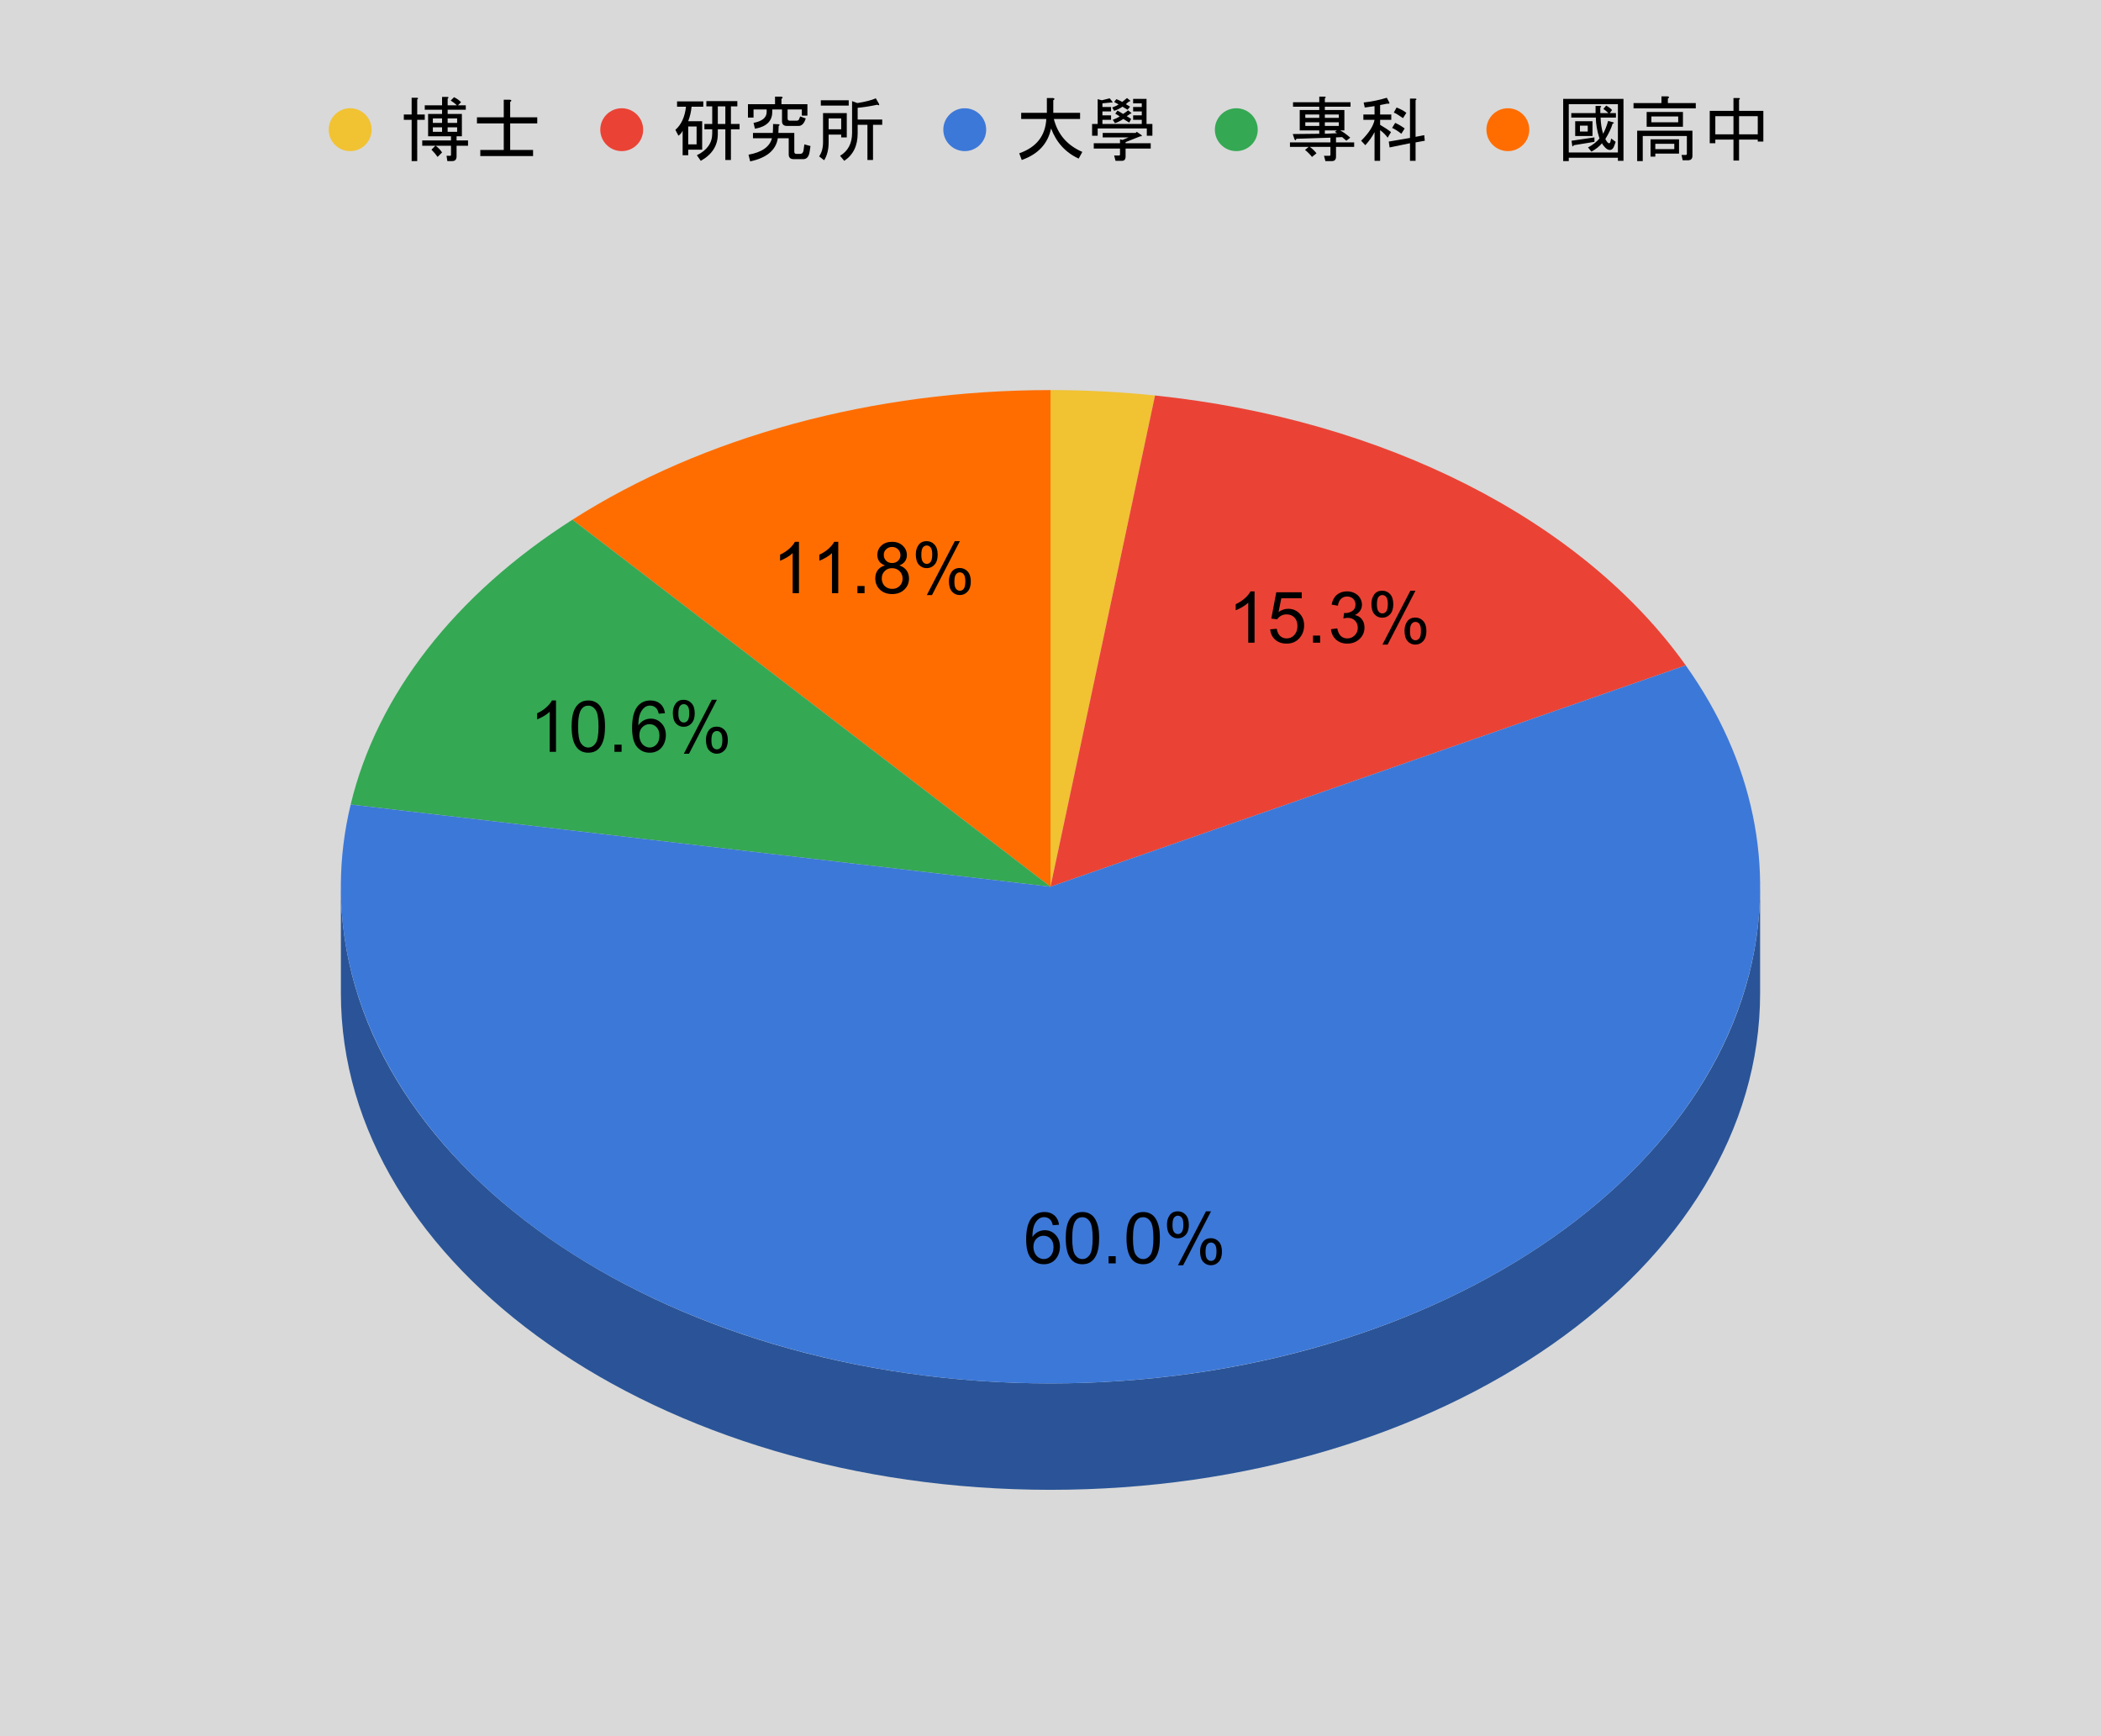 <svg version="1.1" viewBox="0.0 0.0 588.0 486.0" fill="none" stroke="none" stroke-linecap="square" stroke-miterlimit="10" width="588" height="486" xmlns:xlink="http://www.w3.org/1999/xlink" xmlns="http://www.w3.org/2000/svg"><path fill="#d9d9d9" d="M0 0L588.0 0L588.0 486.0L0 486.0L0 0Z" fill-rule="nonzero"/><path fill="#f1c232" d="M294.0 109.185C303.791 109.185 313.57 109.692 323.254 110.701L294.0 248.205Z" fill-rule="nonzero"/><path fill="#ea4335" d="M323.254 110.701C387.415 117.39 442.865 145.591 471.779 186.238L294.0 248.205Z" fill-rule="nonzero"/><path fill="#ff6d01" d="M160.204 145.468C196.785 122.125 244.5 109.185 294.0 109.185L294.0 248.205Z" fill-rule="nonzero"/><path fill="#34a853" d="M98.141 225.19C105.5 194.503 127.354 166.431 160.204 145.468L294.0 248.205Z" fill-rule="nonzero"/><path fill="#2a5497" d="M492.6 277.995C492.6 354.774 403.684 417.015 294.0 417.015C184.316 417.015 95.4 354.774 95.4 277.995L95.4 248.205C95.4 324.984 184.316 387.225 294.0 387.225C403.684 387.225 492.6 324.984 492.6 248.205Z" fill-rule="nonzero"/><path fill="#3c78d8" d="M471.779 186.238C510.13 240.152 494.526 305.219 433.128 347.411C371.73 389.603 278.503 399.321 202.206 371.484C125.909 343.647 83.896 284.586 98.141 225.19L294.0 248.205Z" fill-rule="nonzero"/><path fill="#000000" d="M351.109 179.904L349.344 179.904L349.344 168.701Q348.719 169.31 347.687 169.92Q346.656 170.513 345.828 170.826L345.828 169.123Q347.312 168.435 348.406 167.451Q349.515 166.451 349.969 165.529L351.109 165.529L351.109 179.904ZM355.484 176.154L357.328 175.998Q357.531 177.342 358.281 178.029Q359.031 178.701 360.094 178.701Q361.359 178.701 362.234 177.748Q363.109 176.795 363.109 175.201Q363.109 173.701 362.265 172.842Q361.422 171.967 360.062 171.967Q359.203 171.967 358.515 172.357Q357.844 172.732 357.453 173.357L355.797 173.138L357.187 165.779L364.312 165.779L364.312 167.467L358.594 167.467L357.828 171.31Q359.109 170.404 360.531 170.404Q362.406 170.404 363.687 171.717Q364.984 173.013 364.984 175.045Q364.984 176.998 363.844 178.404Q362.469 180.154 360.094 180.154Q358.14 180.154 356.89 179.06Q355.656 177.967 355.484 176.154ZM367.469 179.904L367.469 177.904L369.469 177.904L369.469 179.904L367.469 179.904ZM372.5 176.123L374.25 175.888Q374.562 177.388 375.281 178.045Q376.015 178.701 377.062 178.701Q378.297 178.701 379.14 177.842Q380 176.982 380 175.717Q380 174.498 379.203 173.717Q378.422 172.935 377.203 172.935Q376.703 172.935 375.969 173.123L376.156 171.576Q376.328 171.607 376.437 171.607Q377.562 171.607 378.453 171.029Q379.359 170.435 379.359 169.217Q379.359 168.248 378.703 167.607Q378.047 166.967 377.015 166.967Q376 166.967 375.312 167.623Q374.625 168.263 374.437 169.545L372.672 169.232Q373 167.467 374.14 166.498Q375.281 165.529 376.984 165.529Q378.156 165.529 379.14 166.029Q380.125 166.529 380.64 167.404Q381.172 168.279 381.172 169.248Q381.172 170.17 380.672 170.935Q380.172 171.701 379.203 172.154Q380.469 172.435 381.172 173.373Q381.875 174.295 381.875 175.67Q381.875 177.545 380.5 178.857Q379.14 180.154 377.047 180.154Q375.156 180.154 373.906 179.029Q372.672 177.904 372.5 176.123ZM383.812 169.029Q383.812 167.498 384.578 166.42Q385.359 165.342 386.828 165.342Q388.172 165.342 389.047 166.31Q389.937 167.263 389.937 169.138Q389.937 170.951 389.047 171.935Q388.156 172.904 386.844 172.904Q385.547 172.904 384.672 171.951Q383.812 170.982 383.812 169.029ZM386.875 166.56Q386.219 166.56 385.781 167.123Q385.359 167.685 385.359 169.201Q385.359 170.576 385.797 171.138Q386.234 171.701 386.875 171.701Q387.547 171.701 387.969 171.138Q388.406 170.56 388.406 169.06Q388.406 167.67 387.969 167.123Q387.531 166.56 386.875 166.56ZM386.89 180.435L394.719 165.342L396.14 165.342L388.344 180.435L386.89 180.435ZM393.078 176.545Q393.078 174.998 393.844 173.935Q394.625 172.857 396.094 172.857Q397.437 172.857 398.312 173.826Q399.203 174.779 399.203 176.654Q399.203 178.467 398.312 179.451Q397.422 180.435 396.109 180.435Q394.812 180.435 393.937 179.467Q393.078 178.482 393.078 176.545ZM396.14 174.076Q395.484 174.076 395.047 174.638Q394.609 175.201 394.609 176.717Q394.609 178.092 395.047 178.654Q395.484 179.217 396.14 179.217Q396.812 179.217 397.234 178.654Q397.672 178.092 397.672 176.576Q397.672 175.201 397.234 174.638Q396.797 174.076 396.14 174.076Z" fill-rule="nonzero"/><path fill="#000000" d="M296.393 342.814L294.643 342.955Q294.408 341.924 293.986 341.455Q293.268 340.689 292.221 340.689Q291.377 340.689 290.752 341.158Q289.924 341.768 289.439 342.939Q288.955 344.096 288.939 346.236Q289.58 345.283 290.486 344.814Q291.408 344.346 292.424 344.346Q294.174 344.346 295.408 345.643Q296.643 346.924 296.643 348.971Q296.643 350.33 296.064 351.486Q295.486 352.643 294.471 353.268Q293.455 353.877 292.158 353.877Q289.971 353.877 288.58 352.268Q287.189 350.643 287.189 346.924Q287.189 342.783 288.721 340.893Q290.064 339.252 292.33 339.252Q294.018 339.252 295.096 340.205Q296.174 341.143 296.393 342.814ZM289.221 348.986Q289.221 349.893 289.596 350.721Q289.986 351.549 290.674 351.986Q291.377 352.424 292.127 352.424Q293.252 352.424 294.049 351.533Q294.846 350.627 294.846 349.08Q294.846 347.596 294.049 346.752Q293.268 345.893 292.064 345.893Q290.877 345.893 290.049 346.752Q289.221 347.596 289.221 348.986ZM298.268 346.564Q298.268 344.033 298.783 342.486Q299.314 340.924 300.346 340.096Q301.377 339.252 302.939 339.252Q304.096 339.252 304.955 339.721Q305.83 340.174 306.393 341.049Q306.955 341.924 307.283 343.189Q307.611 344.439 307.611 346.564Q307.611 349.08 307.08 350.627Q306.564 352.174 305.533 353.033Q304.518 353.877 302.939 353.877Q300.861 353.877 299.689 352.393Q298.268 350.596 298.268 346.564ZM300.08 346.564Q300.08 350.096 300.893 351.268Q301.721 352.424 302.939 352.424Q304.143 352.424 304.971 351.252Q305.799 350.08 305.799 346.564Q305.799 343.033 304.971 341.877Q304.143 340.705 302.924 340.705Q301.705 340.705 300.986 341.736Q300.08 343.033 300.08 346.564ZM310.252 353.627L310.252 351.627L312.252 351.627L312.252 353.627L310.252 353.627ZM315.268 346.564Q315.268 344.033 315.783 342.486Q316.314 340.924 317.346 340.096Q318.377 339.252 319.939 339.252Q321.096 339.252 321.955 339.721Q322.83 340.174 323.393 341.049Q323.955 341.924 324.283 343.189Q324.611 344.439 324.611 346.564Q324.611 349.08 324.08 350.627Q323.564 352.174 322.533 353.033Q321.518 353.877 319.939 353.877Q317.861 353.877 316.689 352.393Q315.268 350.596 315.268 346.564ZM317.08 346.564Q317.08 350.096 317.893 351.268Q318.721 352.424 319.939 352.424Q321.143 352.424 321.971 351.252Q322.799 350.08 322.799 346.564Q322.799 343.033 321.971 341.877Q321.143 340.705 319.924 340.705Q318.705 340.705 317.986 341.736Q317.08 343.033 317.08 346.564ZM326.596 342.752Q326.596 341.221 327.361 340.143Q328.143 339.064 329.611 339.064Q330.955 339.064 331.83 340.033Q332.721 340.986 332.721 342.861Q332.721 344.674 331.83 345.658Q330.939 346.627 329.627 346.627Q328.33 346.627 327.455 345.674Q326.596 344.705 326.596 342.752ZM329.658 340.283Q329.002 340.283 328.564 340.846Q328.143 341.408 328.143 342.924Q328.143 344.299 328.58 344.861Q329.018 345.424 329.658 345.424Q330.33 345.424 330.752 344.861Q331.189 344.283 331.189 342.783Q331.189 341.393 330.752 340.846Q330.314 340.283 329.658 340.283ZM329.674 354.158L337.502 339.064L338.924 339.064L331.127 354.158L329.674 354.158ZM335.861 350.268Q335.861 348.721 336.627 347.658Q337.408 346.58 338.877 346.58Q340.221 346.58 341.096 347.549Q341.986 348.502 341.986 350.377Q341.986 352.189 341.096 353.174Q340.205 354.158 338.893 354.158Q337.596 354.158 336.721 353.189Q335.861 352.205 335.861 350.268ZM338.924 347.799Q338.268 347.799 337.83 348.361Q337.393 348.924 337.393 350.439Q337.393 351.814 337.83 352.377Q338.268 352.939 338.924 352.939Q339.596 352.939 340.018 352.377Q340.455 351.814 340.455 350.299Q340.455 348.924 340.018 348.361Q339.58 347.799 338.924 347.799Z" fill-rule="nonzero"/><path fill="#000000" d="M155.604 210.44L153.838 210.44L153.838 199.237Q153.213 199.846 152.182 200.456Q151.151 201.05 150.323 201.362L150.323 199.659Q151.807 198.971 152.901 197.987Q154.01 196.987 154.463 196.065L155.604 196.065L155.604 210.44ZM159.979 203.378Q159.979 200.846 160.494 199.3Q161.026 197.737 162.057 196.909Q163.088 196.065 164.651 196.065Q165.807 196.065 166.666 196.534Q167.541 196.987 168.104 197.862Q168.666 198.737 168.994 200.003Q169.323 201.253 169.323 203.378Q169.323 205.893 168.791 207.44Q168.276 208.987 167.244 209.846Q166.229 210.69 164.651 210.69Q162.573 210.69 161.401 209.206Q159.979 207.409 159.979 203.378ZM161.791 203.378Q161.791 206.909 162.604 208.081Q163.432 209.237 164.651 209.237Q165.854 209.237 166.682 208.065Q167.51 206.893 167.51 203.378Q167.51 199.846 166.682 198.69Q165.854 197.518 164.635 197.518Q163.416 197.518 162.698 198.55Q161.791 199.846 161.791 203.378ZM171.963 210.44L171.963 208.44L173.963 208.44L173.963 210.44L171.963 210.44ZM186.104 199.628L184.354 199.768Q184.119 198.737 183.698 198.268Q182.979 197.503 181.932 197.503Q181.088 197.503 180.463 197.971Q179.635 198.581 179.151 199.753Q178.666 200.909 178.651 203.05Q179.291 202.096 180.198 201.628Q181.119 201.159 182.135 201.159Q183.885 201.159 185.119 202.456Q186.354 203.737 186.354 205.784Q186.354 207.143 185.776 208.3Q185.198 209.456 184.182 210.081Q183.166 210.69 181.869 210.69Q179.682 210.69 178.291 209.081Q176.901 207.456 176.901 203.737Q176.901 199.596 178.432 197.706Q179.776 196.065 182.041 196.065Q183.729 196.065 184.807 197.018Q185.885 197.956 186.104 199.628ZM178.932 205.8Q178.932 206.706 179.307 207.534Q179.698 208.362 180.385 208.8Q181.088 209.237 181.838 209.237Q182.963 209.237 183.76 208.346Q184.557 207.44 184.557 205.893Q184.557 204.409 183.76 203.565Q182.979 202.706 181.776 202.706Q180.588 202.706 179.76 203.565Q178.932 204.409 178.932 205.8ZM188.307 199.565Q188.307 198.034 189.073 196.956Q189.854 195.878 191.323 195.878Q192.666 195.878 193.541 196.846Q194.432 197.8 194.432 199.675Q194.432 201.487 193.541 202.471Q192.651 203.44 191.338 203.44Q190.041 203.44 189.166 202.487Q188.307 201.518 188.307 199.565ZM191.369 197.096Q190.713 197.096 190.276 197.659Q189.854 198.221 189.854 199.737Q189.854 201.112 190.291 201.675Q190.729 202.237 191.369 202.237Q192.041 202.237 192.463 201.675Q192.901 201.096 192.901 199.596Q192.901 198.206 192.463 197.659Q192.026 197.096 191.369 197.096ZM191.385 210.971L199.213 195.878L200.635 195.878L192.838 210.971L191.385 210.971ZM197.573 207.081Q197.573 205.534 198.338 204.471Q199.119 203.393 200.588 203.393Q201.932 203.393 202.807 204.362Q203.698 205.315 203.698 207.19Q203.698 209.003 202.807 209.987Q201.916 210.971 200.604 210.971Q199.307 210.971 198.432 210.003Q197.573 209.018 197.573 207.081ZM200.635 204.612Q199.979 204.612 199.541 205.175Q199.104 205.737 199.104 207.253Q199.104 208.628 199.541 209.19Q199.979 209.753 200.635 209.753Q201.307 209.753 201.729 209.19Q202.166 208.628 202.166 207.112Q202.166 205.737 201.729 205.175Q201.291 204.612 200.635 204.612Z" fill-rule="nonzero"/><path fill="#000000" d="M223.603 166.034L221.838 166.034L221.838 154.831Q221.213 155.441 220.181 156.05Q219.15 156.644 218.322 156.956L218.322 155.253Q219.806 154.566 220.9 153.581Q222.01 152.581 222.463 151.659L223.603 151.659L223.603 166.034ZM234.603 166.034L232.838 166.034L232.838 154.831Q232.213 155.441 231.181 156.05Q230.15 156.644 229.322 156.956L229.322 155.253Q230.806 154.566 231.9 153.581Q233.01 152.581 233.463 151.659L234.603 151.659L234.603 166.034ZM239.963 166.034L239.963 164.034L241.963 164.034L241.963 166.034L239.963 166.034ZM247.681 158.269Q246.588 157.862 246.056 157.128Q245.541 156.378 245.541 155.347Q245.541 153.784 246.666 152.722Q247.791 151.659 249.65 151.659Q251.525 151.659 252.666 152.753Q253.806 153.831 253.806 155.394Q253.806 156.394 253.275 157.128Q252.76 157.862 251.697 158.269Q253.025 158.706 253.713 159.659Q254.4 160.612 254.4 161.941Q254.4 163.784 253.088 165.034Q251.791 166.284 249.681 166.284Q247.556 166.284 246.26 165.034Q244.963 163.769 244.963 161.894Q244.963 160.503 245.666 159.566Q246.385 158.612 247.681 158.269ZM247.338 155.284Q247.338 156.3 247.994 156.956Q248.65 157.597 249.681 157.597Q250.697 157.597 251.353 156.956Q252.01 156.316 252.01 155.394Q252.01 154.425 251.338 153.769Q250.666 153.097 249.666 153.097Q248.666 153.097 247.994 153.753Q247.338 154.394 247.338 155.284ZM246.775 161.909Q246.775 162.659 247.119 163.362Q247.478 164.066 248.181 164.456Q248.885 164.831 249.697 164.831Q250.963 164.831 251.775 164.019Q252.603 163.206 252.603 161.956Q252.603 160.691 251.76 159.862Q250.916 159.034 249.635 159.034Q248.4 159.034 247.588 159.862Q246.775 160.675 246.775 161.909ZM256.306 155.159Q256.306 153.628 257.072 152.55Q257.853 151.472 259.322 151.472Q260.666 151.472 261.541 152.441Q262.431 153.394 262.431 155.269Q262.431 157.081 261.541 158.066Q260.65 159.034 259.338 159.034Q258.041 159.034 257.166 158.081Q256.306 157.112 256.306 155.159ZM259.369 152.691Q258.713 152.691 258.275 153.253Q257.853 153.816 257.853 155.331Q257.853 156.706 258.291 157.269Q258.728 157.831 259.369 157.831Q260.041 157.831 260.463 157.269Q260.9 156.691 260.9 155.191Q260.9 153.8 260.463 153.253Q260.025 152.691 259.369 152.691ZM259.385 166.566L267.213 151.472L268.635 151.472L260.838 166.566L259.385 166.566ZM265.572 162.675Q265.572 161.128 266.338 160.066Q267.119 158.987 268.588 158.987Q269.931 158.987 270.806 159.956Q271.697 160.909 271.697 162.784Q271.697 164.597 270.806 165.581Q269.916 166.566 268.603 166.566Q267.306 166.566 266.431 165.597Q265.572 164.612 265.572 162.675ZM268.635 160.206Q267.978 160.206 267.541 160.769Q267.103 161.331 267.103 162.847Q267.103 164.222 267.541 164.784Q267.978 165.347 268.635 165.347Q269.306 165.347 269.728 164.784Q270.166 164.222 270.166 162.706Q270.166 161.331 269.728 160.769Q269.291 160.206 268.635 160.206Z" fill-rule="nonzero"/><path fill="#f1c232" d="M104.0 36.3C104.0 39.614 101.314 42.3 98.0 42.3C94.686 42.3 92.0 39.614 92.0 36.3C92.0 32.986 94.686 30.3 98.0 30.3C101.314 30.3 104.0 32.986 104.0 36.3Z" fill-rule="nonzero"/><path fill="#000000" d="M125.203 27.128Q125.828 27.206 125.281 27.597L125.281 29.472L127.859 29.472Q127.156 28.769 126.141 28.144L127.078 27.206Q128.328 27.831 129.031 28.613L128.172 29.472L130.359 29.472L130.359 30.722L125.281 30.722L125.281 31.894L129.266 31.894L129.266 38.144L127.781 38.144L127.781 39.316L130.984 39.316L130.984 40.8L127.781 40.8L127.781 43.769Q127.781 45.097 126.531 45.097L125.203 45.097L124.969 43.612L125.984 43.612Q126.219 43.612 126.219 43.378L126.219 40.8L121.922 40.8Q122.938 41.503 123.719 42.675L122.469 43.925Q121.766 42.909 120.75 41.894L121.844 40.8L118.172 40.8L118.172 39.316L126.219 39.316L126.219 38.144L123.016 38.144L119.812 38.144L119.812 31.894L123.719 31.894L123.719 30.722L118.875 30.722L118.875 29.472L123.719 29.472L123.719 27.128L125.203 27.128ZM113.016 33.534L113.016 32.05L115.203 32.05L115.203 27.363L116.688 27.363Q117.312 27.441 116.766 27.831L116.766 32.05L118.875 32.05L118.875 33.534L116.766 33.534L116.766 45.097L115.203 45.097L115.203 33.534L113.016 33.534ZM127.938 33.144L125.281 33.144L125.281 34.394L127.938 34.394L127.938 33.144ZM123.719 33.144L121.141 33.144L121.141 34.394L123.719 34.394L123.719 33.144ZM123.719 35.644L121.141 35.644L121.141 36.894L123.719 36.894L123.719 35.644ZM127.938 35.644L125.281 35.644L125.281 36.894L127.938 36.894L127.938 35.644ZM150.359 32.831L150.359 34.55L142.781 34.55L142.781 41.972L149.188 41.972L149.188 43.691L134.422 43.691L134.422 41.972L140.984 41.972L140.984 34.55L133.484 34.55L133.484 32.831L140.984 32.831L140.984 27.909L142.703 27.909Q143.484 28.066 142.781 28.534L142.781 32.831L150.359 32.831Z" fill-rule="nonzero"/><path fill="#ea4335" d="M180.0 36.3C180.0 39.614 177.314 42.3 174.0 42.3C170.686 42.3 168.0 39.614 168.0 36.3C168.0 32.986 170.686 30.3 174.0 30.3C177.314 30.3 180.0 32.986 180.0 36.3Z" fill-rule="nonzero"/><path fill="#000000" d="M199.328 36.191L197.141 36.191L197.141 34.706L199.328 34.706L199.328 29.784L197.688 29.784L197.688 28.3L206.359 28.3L206.359 29.784L204.562 29.784L204.562 34.706L206.984 34.706L206.984 36.191L204.562 36.191L204.562 44.784L203.0 44.784L203.0 36.191L200.891 36.191L200.891 37.519Q200.891 42.362 196.125 45.019L195.031 43.456Q199.328 41.347 199.328 37.362L199.328 36.191ZM189.484 29.863L189.484 28.378L196.828 28.378L196.828 29.863L193.547 29.863Q193.391 31.816 192.609 33.925L196.516 33.925L196.516 41.894L192.609 41.894L192.609 43.456L191.047 43.456L191.047 36.581Q190.656 37.441 189.875 37.987L189.016 36.347Q191.516 34.159 191.984 29.863L189.484 29.863ZM203.0 29.784L200.891 29.784L200.891 34.706L203.0 34.706L203.0 29.784ZM194.953 35.409L192.609 35.409L192.609 40.409L194.953 40.409L194.953 35.409ZM225.5 33.144Q224.875 35.253 223.469 35.253L220.266 35.253Q218.859 35.253 218.859 33.925L218.859 30.644L216.125 30.644L216.125 31.347Q216.125 35.175 211.281 36.034L210.891 34.394Q214.562 33.691 214.562 31.347L214.562 30.644L210.891 30.644L210.891 32.909L209.328 32.909L209.328 29.159L216.906 29.159L216.906 27.05L218.625 27.05Q219.406 27.206 218.703 27.675L218.703 29.159L225.969 29.159L225.969 32.362L224.406 32.362L224.406 30.644L220.422 30.644L220.422 33.144Q220.422 33.769 220.969 33.769L223.0 33.769Q223.469 33.769 223.625 33.378L223.938 32.597L225.5 33.144ZM220.734 38.691L217.688 38.691Q216.906 43.691 209.953 45.175L209.484 43.3Q215.109 42.284 216.047 38.691L210.734 38.691L210.734 37.206L216.281 37.206Q216.359 35.956 216.359 34.706L218.078 34.784Q218.312 35.019 217.922 35.253Q217.922 36.034 217.844 37.206L222.297 37.206L222.297 42.441Q222.297 43.066 222.844 43.066L223.938 43.066Q224.719 43.066 224.875 42.128L225.109 40.409L226.828 40.878L226.594 42.441Q226.281 44.55 224.797 44.55L222.141 44.55Q220.734 44.55 220.734 43.222L220.734 38.691ZM239.953 28.847Q243.391 28.3 245.109 27.519L245.969 29.003Q246.281 29.706 245.5 29.316Q242.609 29.941 240.031 30.175L240.031 33.456L246.906 33.456L246.906 34.941L244.328 34.941L244.328 44.784L242.766 44.784L242.766 34.941L240.031 34.941L240.031 37.362Q240.031 42.519 236.281 45.019L235.109 43.612Q238.469 41.581 238.469 37.206L238.469 28.3L239.953 28.847ZM236.984 31.659L236.984 38.456L235.422 38.456L235.422 37.675L231.906 37.675L231.906 39.862Q231.906 42.831 230.656 44.862L229.25 43.769Q230.344 42.206 230.344 39.784L230.344 31.659L236.984 31.659ZM235.422 36.191L235.422 33.144L231.906 33.144L231.906 36.191L235.422 36.191ZM229.719 29.55L229.719 28.066L237.531 28.066L237.531 29.55L229.719 29.55Z" fill-rule="nonzero"/><path fill="#3c78d8" d="M276.0 36.3C276.0 39.614 273.314 42.3 270.0 42.3C266.686 42.3 264.0 39.614 264.0 36.3C264.0 32.986 266.686 30.3 270.0 30.3C273.314 30.3 276.0 32.986 276.0 36.3Z" fill-rule="nonzero"/><path fill="#000000" d="M285.25 42.909Q292.438 40.409 292.828 33.3L285.797 33.3L285.797 31.581L292.984 31.581L292.984 27.441L294.703 27.441Q295.484 27.597 294.781 28.066L294.781 31.581L302.281 31.581L302.281 33.3L294.938 33.3Q296.578 39.784 302.906 42.519L301.891 44.394Q296.422 41.894 294.156 35.956Q292.828 42.362 285.953 44.784L285.25 42.909ZM319.391 37.753Q319.859 38.222 319.156 38.144L315.016 39.784L315.016 40.097L322.047 40.097L322.047 41.581L315.016 41.581L315.016 43.769Q315.016 45.019 314.0 45.019L312.203 45.019L311.812 43.534L313.141 43.534Q313.453 43.534 313.453 43.222L313.453 41.581L306.109 41.581L306.109 40.097L313.453 40.097L313.453 39.003L314.156 39.159L315.875 38.456L308.609 38.456L308.609 37.206L317.828 37.206L318.141 36.894L319.391 37.753ZM307.203 27.753L308.375 28.066L310.562 27.519L311.188 28.3Q311.656 28.847 310.953 28.691L308.531 28.925L308.531 29.941L310.953 29.941L310.953 31.191L308.531 31.191L308.531 32.284L310.953 32.284L310.953 33.534L308.531 33.534L308.531 34.706L319.547 34.706L319.547 33.534L317.125 33.534L317.125 32.284L319.547 32.284L319.547 31.191L317.125 31.191L317.125 29.941L319.547 29.941L319.547 28.925L317.125 28.925L317.125 27.675L320.875 27.675L320.875 34.706L322.516 34.706L322.516 37.987L320.953 37.987L320.953 35.956L307.203 35.956L307.203 37.987L305.641 37.987L305.641 34.706L307.203 34.706L307.203 27.753ZM314.156 29.863Q313.141 30.566 311.812 31.034L311.266 30.097Q312.516 29.628 313.062 29.238Q312.438 28.925 311.812 28.534L312.438 27.753Q313.297 28.066 314.078 28.534Q314.703 27.988 315.406 27.441L316.188 28.066Q316.578 28.378 316.031 28.378Q315.484 28.769 315.094 29.159Q315.719 29.55 316.266 29.863L315.562 30.722Q314.859 30.331 314.156 29.863ZM311.422 33.534Q312.516 33.144 313.375 32.597Q312.828 32.206 312.125 31.816L312.75 30.956Q313.609 31.425 314.312 31.894Q315.094 31.425 315.719 30.878L316.5 31.503Q316.891 31.816 316.344 31.816Q315.875 32.206 315.328 32.519Q316.031 32.909 316.578 33.3L316.031 34.316Q315.25 33.847 314.391 33.3Q313.062 34.159 312.047 34.472L311.422 33.534Z" fill-rule="nonzero"/><path fill="#34a853" d="M352.0 36.3C352.0 39.614 349.314 42.3 346.0 42.3C342.686 42.3 340.0 39.614 340.0 36.3C340.0 32.986 342.686 30.3 346.0 30.3C349.314 30.3 352.0 32.986 352.0 36.3Z" fill-rule="nonzero"/><path fill="#000000" d="M374.219 37.284L373.594 36.894L374.141 36.503L370.781 36.503L370.781 37.441L374.219 37.284ZM370.781 35.253L374.688 35.253L374.688 34.237L370.781 34.237L370.781 35.253ZM365.312 32.987L369.219 32.987L369.219 32.05L365.312 32.05L365.312 32.987ZM365.312 35.253L369.219 35.253L369.219 34.237L365.312 34.237L365.312 35.253ZM370.781 32.987L374.688 32.987L374.688 32.05L370.781 32.05L370.781 32.987ZM370.703 27.05Q371.328 27.128 370.781 27.519L370.781 28.613L377.969 28.613L377.969 29.863L370.781 29.863L370.781 30.8L376.25 30.8L376.25 36.503L375.078 36.503Q376.406 37.206 377.891 38.534L376.797 39.394L375.625 38.378L373.906 38.456L373.906 39.862L378.984 39.862L378.984 41.112L373.906 41.112L373.906 43.847Q373.906 45.097 372.734 45.097L370.938 45.097L370.547 43.612L372.031 43.612Q372.344 43.612 372.344 43.3L372.344 41.112L366.562 41.112Q367.578 41.816 368.438 42.909L367.188 43.925Q366.25 42.753 365.234 41.972L366.25 41.112L361.016 41.112L361.016 39.862L372.344 39.862L372.344 38.534L362.812 38.847Q362.578 39.628 362.266 38.925L361.797 37.519L369.219 37.441L369.219 36.503L366.484 36.503L363.75 36.503L363.75 30.8L369.219 30.8L369.219 29.863L361.875 29.863L361.875 28.613L369.219 28.613L369.219 27.05L370.703 27.05ZM386.25 45.019L384.688 45.019L384.688 36.972Q383.75 38.847 382.109 40.644L380.938 39.394Q384.219 36.112 384.688 33.534L381.562 33.534L381.562 32.05L384.688 32.05L384.688 29.706Q383.203 29.941 381.953 30.097L381.641 28.691Q385.078 28.3 388.125 27.363L388.828 28.691Q388.984 29.159 388.281 29.003Q387.188 29.238 386.25 29.394L386.25 32.05L389.375 32.05L389.375 33.534L386.25 33.534L386.25 34.941Q388.125 36.034 389.297 36.972L388.359 38.534Q387.578 37.441 386.25 36.425L386.25 45.019ZM394.609 38.612L394.609 27.597L396.094 27.597Q396.719 27.675 396.172 28.066L396.172 38.3L398.594 37.831L398.75 39.394L396.172 39.862L396.172 45.019L394.609 45.019L394.609 40.097L388.906 41.269L388.672 39.628L394.609 38.612ZM390.859 30.097Q392.5 30.722 393.594 31.581L392.656 33.066Q390.859 31.816 390.078 31.503L390.859 30.097ZM390.469 34.394Q391.719 34.941 393.125 35.956L392.188 37.441Q390.938 36.425 389.609 35.8L390.469 34.394Z" fill-rule="nonzero"/><path fill="#ff6d01" d="M428.0 36.3C428.0 39.614 425.314 42.3 422.0 42.3C418.686 42.3 416.0 39.614 416.0 36.3C416.0 32.986 418.686 30.3 422.0 30.3C425.314 30.3 428.0 32.986 428.0 36.3Z" fill-rule="nonzero"/><path fill="#000000" d="M450.922 38.769L452.172 39.706L451.781 40.8Q451.391 41.972 450.531 41.972Q449.906 41.972 449.281 41.347Q448.578 40.644 448.344 40.097Q447.25 41.425 445.375 42.441L444.438 41.269Q446.469 40.175 447.641 38.769Q446.625 35.566 446.625 32.909L439.75 32.909L439.75 31.659L446.547 31.659L446.547 29.628L447.797 29.628Q448.422 29.706 447.875 30.097L447.875 31.659L450.141 31.659Q449.438 30.956 448.734 30.488L449.516 29.55Q450.531 30.097 451.156 30.8L450.531 31.659L452.25 31.659L452.25 32.909L447.953 32.909Q448.031 35.409 448.656 37.441Q449.438 36.034 450.062 33.847L451.234 34.159Q452.094 34.394 451.312 34.628Q450.766 36.503 449.281 38.925Q449.672 39.628 449.906 39.862Q450.141 40.097 450.297 40.097Q450.609 40.097 450.688 39.706L450.922 38.769ZM446.234 38.456L446.234 39.706L440.453 40.644Q440.062 41.347 439.984 40.566L439.828 39.394L446.234 38.456ZM445.688 33.925L445.688 38.066L440.844 38.066L440.844 33.925L445.688 33.925ZM444.359 35.175L442.172 35.175L442.172 36.816L444.359 36.816L444.359 35.175ZM437.484 45.097L437.484 27.675L454.359 27.675L454.359 45.019L452.797 45.019L452.797 44.159L439.047 44.159L439.047 45.097L437.484 45.097ZM439.047 42.675L452.797 42.675L452.797 29.159L439.047 29.159L439.047 42.675ZM466.703 26.972Q467.484 27.128 466.781 27.597L466.781 28.847L474.594 28.847L474.594 30.331L457.172 30.331L457.172 28.847L464.984 28.847L464.984 26.972L466.703 26.972ZM469.672 32.597L462.172 32.597L462.172 34.237L469.672 34.237L469.672 32.597ZM460.844 35.487L460.844 31.347L471.0 31.347L471.0 35.487L460.844 35.487ZM473.656 43.612Q473.656 44.862 472.406 44.862L470.922 44.862L470.609 43.378L471.781 43.378Q472.094 43.378 472.094 43.066L472.094 38.066L459.75 38.066L459.75 45.097L458.188 45.097L458.188 36.581L473.656 36.581L473.656 43.612ZM463.266 42.987L463.266 43.847L461.938 43.847L461.938 39.003L469.906 39.003L469.906 42.987L463.266 42.987ZM463.266 41.737L468.578 41.737L468.578 40.253L463.266 40.253L463.266 41.737ZM485.141 37.597L485.141 32.519L480.062 32.519L480.062 37.597L485.141 37.597ZM485.141 27.441L486.625 27.441Q487.25 27.519 486.703 27.909L486.703 31.034L493.5 31.034L493.5 39.628L491.938 39.628L491.938 39.081L486.703 39.081L486.703 44.941L485.141 44.941L485.141 39.081L480.062 39.081L480.062 40.097L478.5 40.097L478.5 31.034L485.141 31.034L485.141 27.441ZM491.938 37.597L491.938 32.519L486.703 32.519L486.703 37.597L491.938 37.597Z" fill-rule="nonzero"/></svg>